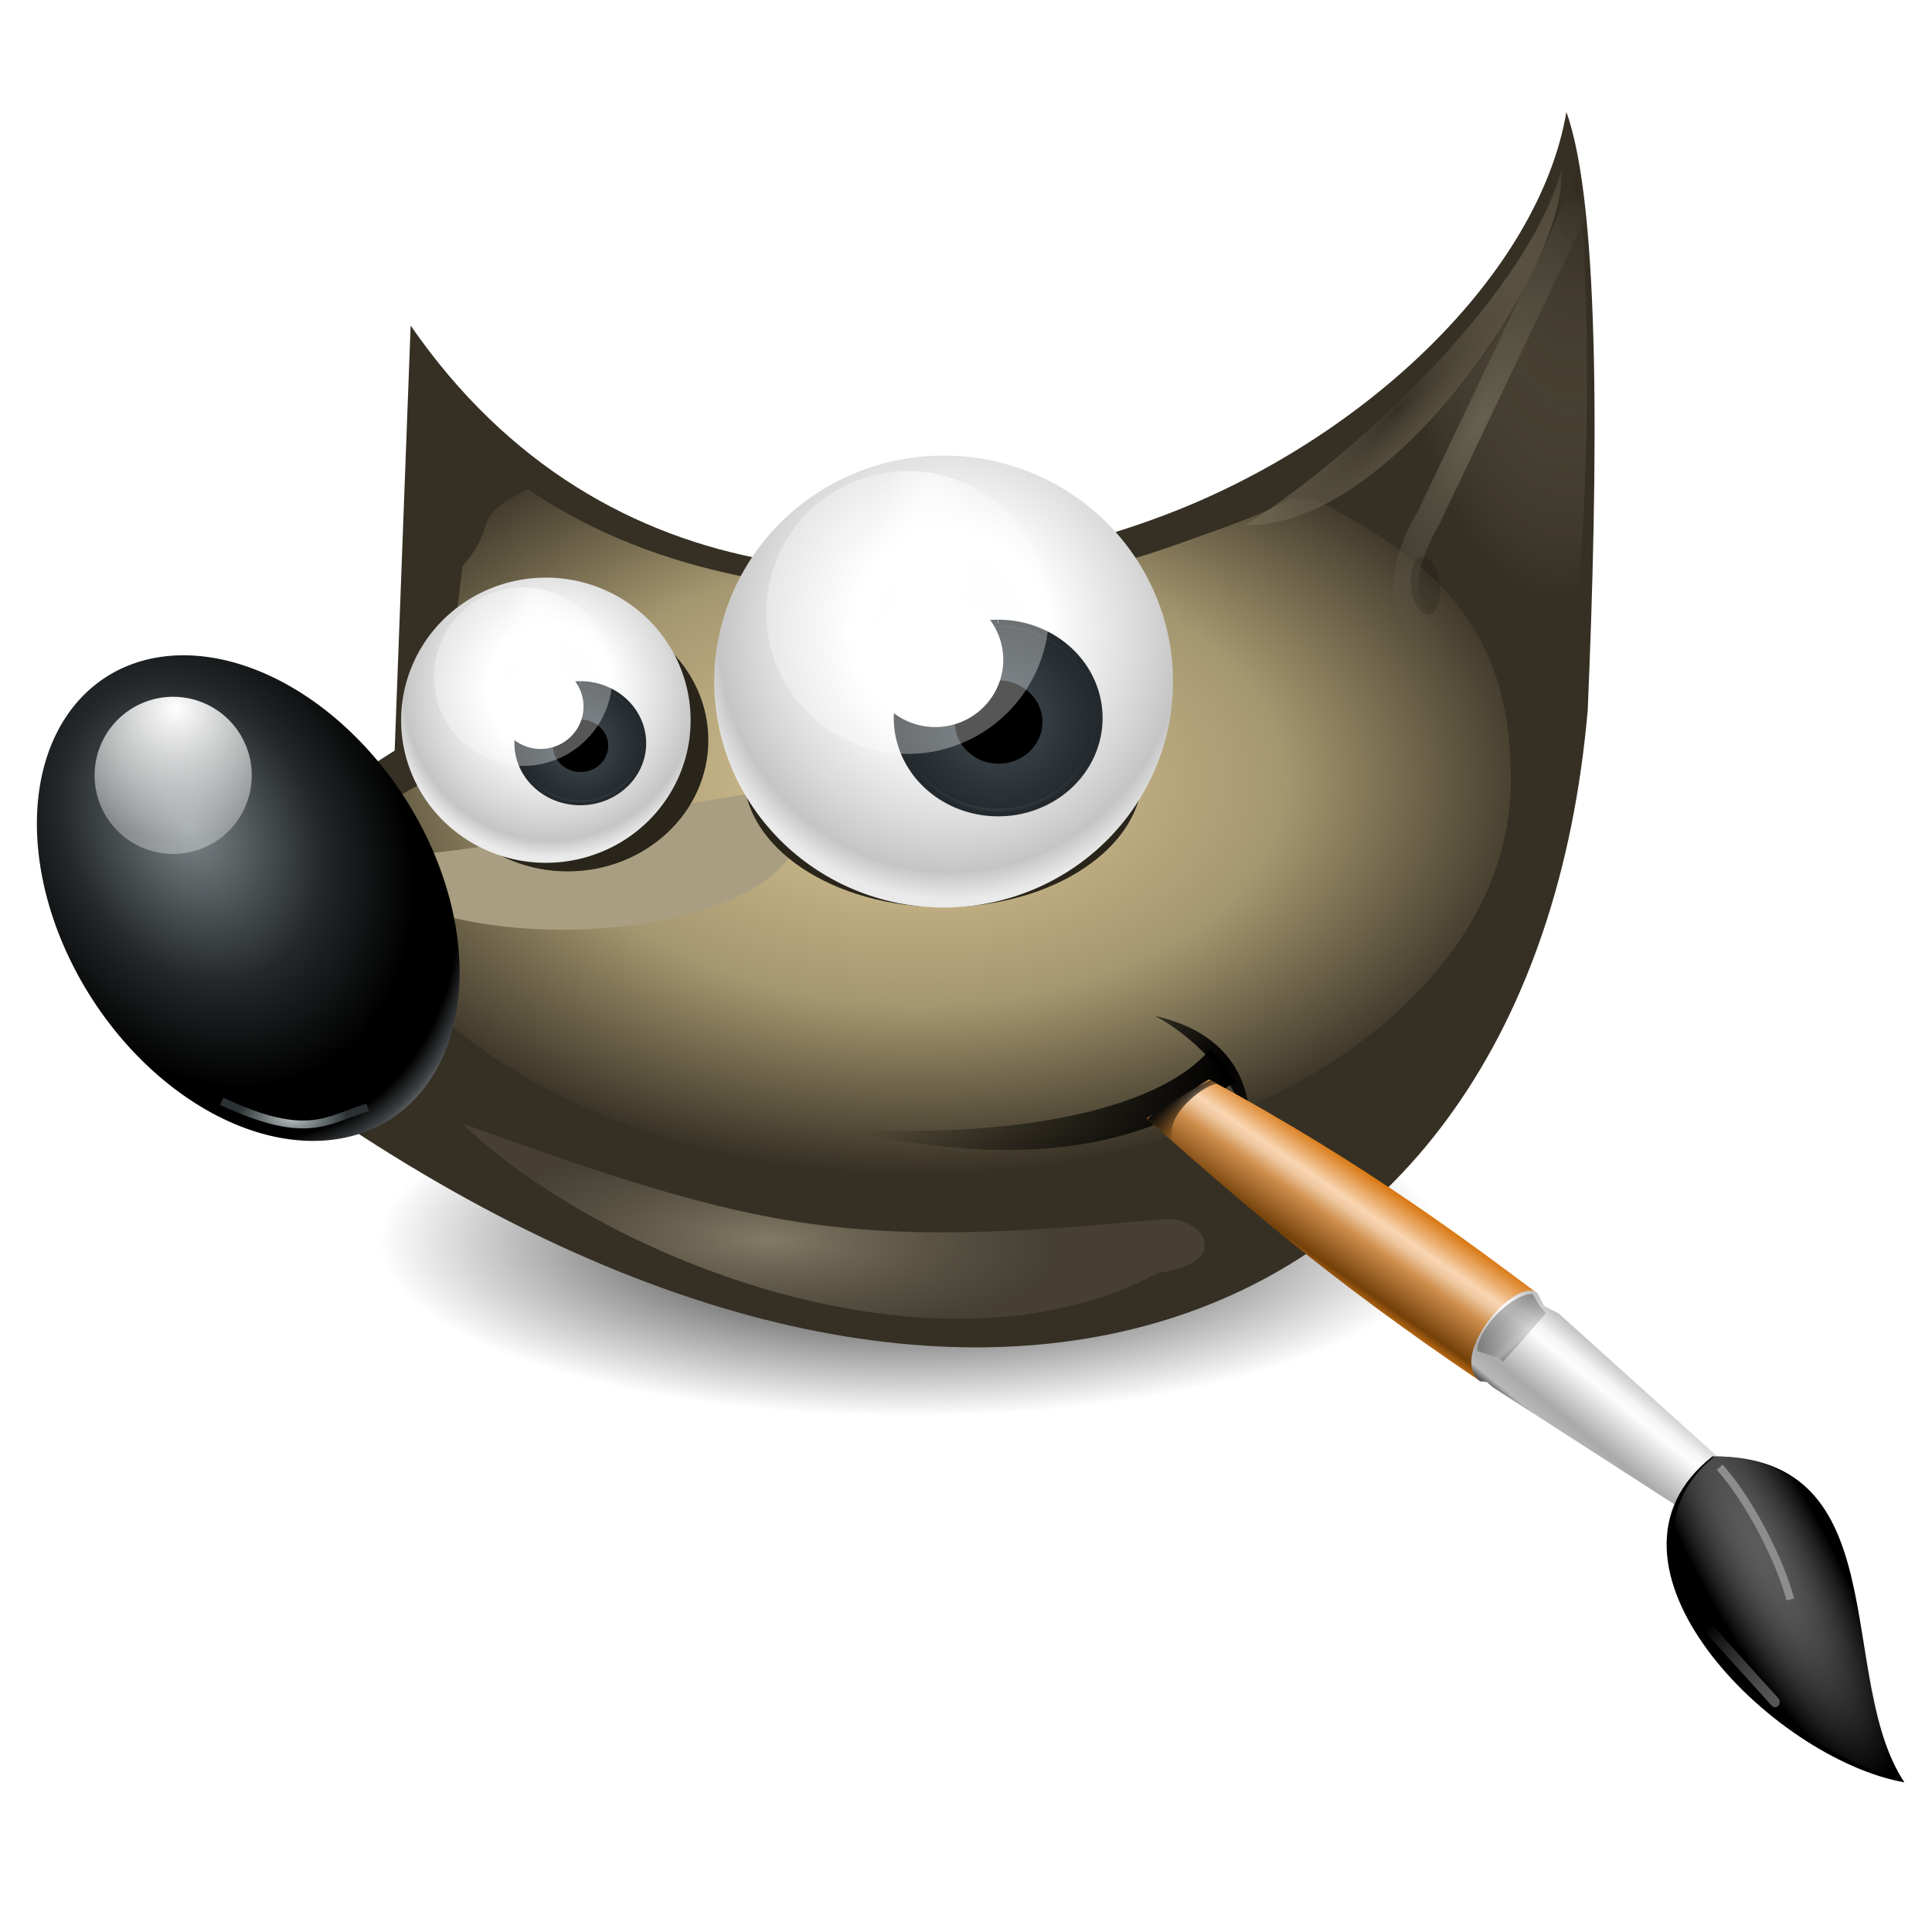 <?xml version="1.0" encoding="UTF-8" standalone="no"?>
<!-- Created with Inkscape (http://www.inkscape.org/) -->

<svg
   xmlns:dc="http://purl.org/dc/elements/1.1/"
   xmlns:cc="http://creativecommons.org/ns#"
   xmlns:rdf="http://www.w3.org/1999/02/22-rdf-syntax-ns#"
   xmlns:svg="http://www.w3.org/2000/svg"
   xmlns="http://www.w3.org/2000/svg"
   xmlns:xlink="http://www.w3.org/1999/xlink"
   xmlns:sodipodi="http://sodipodi.sourceforge.net/DTD/sodipodi-0.dtd"
   xmlns:inkscape="http://www.inkscape.org/namespaces/inkscape"
   width="256"
   height="256"
   id="svg7297"
   version="1.1"
   inkscape:version="0.92.4 (unknown)"
   sodipodi:docname="gimp.svg">
  <defs
     id="defs7299">
    <radialGradient
       inkscape:collect="always"
       xlink:href="#linearGradient7019"
       id="radialGradient7025"
       cx="527.521"
       cy="746.576"
       fx="527.521"
       fy="746.576"
       r="52.832"
       gradientTransform="matrix(1.331,0,0,0.441,-334.304,206.423)"
       gradientUnits="userSpaceOnUse" />
    <linearGradient
       inkscape:collect="always"
       id="linearGradient7019">
      <stop
         style="stop-color:#000000;stop-opacity:1;"
         offset="0"
         id="stop7021" />
      <stop
         style="stop-color:#000000;stop-opacity:0;"
         offset="1"
         id="stop7023" />
    </linearGradient>
    <radialGradient
       inkscape:collect="always"
       xlink:href="#linearGradient3790"
       id="radialGradient6967"
       gradientUnits="userSpaceOnUse"
       gradientTransform="matrix(1.156,0.008,-0.005,0.731,-39.34,134.593)"
       cx="223.006"
       cy="524.729"
       fx="223.006"
       fy="524.729"
       r="31.76" />
    <linearGradient
       id="linearGradient3790">
      <stop
         id="stop3802"
         offset="0"
         style="stop-color:#ddca97;stop-opacity:1;" />
      <stop
         style="stop-color:#a4966f;stop-opacity:1;"
         offset="0.573"
         id="stop3808" />
      <stop
         style="stop-color:#363024;stop-opacity:1;"
         offset="1"
         id="stop3794" />
    </linearGradient>
    <filter
       inkscape:collect="always"
       id="filter4534"
       x="-0.072"
       width="1.144"
       y="-0.101"
       height="1.203"
       style="color-interpolation-filters:sRGB">
      <feGaussianBlur
         inkscape:collect="always"
         stdDeviation="1.903"
         id="feGaussianBlur4536" />
    </filter>
    <radialGradient
       inkscape:collect="always"
       xlink:href="#linearGradient6064"
       id="radialGradient6969"
       gradientUnits="userSpaceOnUse"
       gradientTransform="matrix(0.817,0.028,-0.01,0.254,41.366,398.453)"
       cx="209.889"
       cy="553.042"
       fx="209.889"
       fy="553.042"
       r="18.019" />
    <linearGradient
       id="linearGradient6064">
      <stop
         id="stop6066"
         offset="0"
         style="stop-color:#837a66;stop-opacity:1" />
      <stop
         id="stop6068"
         offset="1"
         style="stop-color:#5a5446;stop-opacity:0.431;" />
    </linearGradient>
    <filter
       inkscape:collect="always"
       id="filter6060"
       x="-0.06"
       width="1.12"
       y="-0.237"
       height="1.473"
       style="color-interpolation-filters:sRGB">
      <feGaussianBlur
         inkscape:collect="always"
         stdDeviation="0.925"
         id="feGaussianBlur6062" />
    </filter>
    <filter
       inkscape:collect="always"
       id="filter4225-0"
       x="-0.06"
       width="1.12"
       y="-0.236"
       height="1.473"
       style="color-interpolation-filters:sRGB">
      <feGaussianBlur
         inkscape:collect="always"
         stdDeviation="0.924"
         id="feGaussianBlur4227-8" />
    </filter>
    <filter
       inkscape:collect="always"
       id="filter5536"
       x="-0.119"
       width="1.237"
       y="-0.121"
       height="1.243"
       style="color-interpolation-filters:sRGB">
      <feGaussianBlur
         inkscape:collect="always"
         stdDeviation="0.909"
         id="feGaussianBlur5538" />
    </filter>
    <filter
       inkscape:collect="always"
       id="filter4351-1"
       x="-0.19"
       width="1.38"
       y="-0.21"
       height="1.419"
       style="color-interpolation-filters:sRGB">
      <feGaussianBlur
         inkscape:collect="always"
         stdDeviation="2.024"
         id="feGaussianBlur4353-6" />
    </filter>
    <radialGradient
       inkscape:collect="always"
       xlink:href="#linearGradient4231-4"
       id="radialGradient6971"
       gradientUnits="userSpaceOnUse"
       gradientTransform="matrix(2.544,-2.761,0.654,0.602,-425.212,582.68)"
       cx="243.023"
       cy="497.582"
       fx="243.023"
       fy="497.582"
       r="5.814" />
    <linearGradient
       id="linearGradient4231-4">
      <stop
         style="stop-color:#363024;stop-opacity:1;"
         offset="0"
         id="stop4233-2" />
      <stop
         style="stop-color:#bdb294;stop-opacity:0;"
         offset="1"
         id="stop4235-7" />
    </linearGradient>
    <filter
       inkscape:collect="always"
       id="filter6218"
       style="color-interpolation-filters:sRGB">
      <feGaussianBlur
         inkscape:collect="always"
         stdDeviation="0.372"
         id="feGaussianBlur6220" />
    </filter>
    <radialGradient
       inkscape:collect="always"
       xlink:href="#linearGradient4231"
       id="radialGradient6973"
       gradientUnits="userSpaceOnUse"
       gradientTransform="matrix(-1.779,-0.336,0.459,-2.798,461.823,1951.763)"
       cx="245.201"
       cy="493.072"
       fx="245.201"
       fy="493.072"
       r="7.103" />
    <linearGradient
       id="linearGradient4231">
      <stop
         id="stop4355"
         offset="0"
         style="stop-color:#2a251b;stop-opacity:1;" />
      <stop
         style="stop-color:#bdb294;stop-opacity:0;"
         offset="1"
         id="stop4235" />
    </linearGradient>
    <filter
       inkscape:collect="always"
       id="filter4824"
       style="color-interpolation-filters:sRGB">
      <feGaussianBlur
         inkscape:collect="always"
         stdDeviation="0.555"
         id="feGaussianBlur4826" />
    </filter>
    <radialGradient
       inkscape:collect="always"
       xlink:href="#linearGradient3937"
       id="radialGradient6975"
       gradientUnits="userSpaceOnUse"
       gradientTransform="matrix(0.832,0.377,-1.247,2.754,659.86,-963.946)"
       cx="249.622"
       cy="496.974"
       fx="249.622"
       fy="496.974"
       r="4.535" />
    <linearGradient
       id="linearGradient3937">
      <stop
         style="stop-color:#676150;stop-opacity:1;"
         offset="0"
         id="stop3939" />
      <stop
         style="stop-color:#5a5446;stop-opacity:0.087;"
         offset="1"
         id="stop3941" />
    </linearGradient>
    <filter
       inkscape:collect="always"
       id="filter4602"
       x="-0.106"
       width="1.212"
       y="-0.05"
       height="1.1"
       style="color-interpolation-filters:sRGB">
      <feGaussianBlur
         inkscape:collect="always"
         stdDeviation="0.394"
         id="feGaussianBlur4604" />
    </filter>
    <radialGradient
       inkscape:collect="always"
       xlink:href="#linearGradient4814"
       id="radialGradient6977"
       gradientUnits="userSpaceOnUse"
       gradientTransform="matrix(0.41,0.064,-0.116,0.457,205.962,260.267)"
       cx="248.906"
       cy="508.896"
       fx="248.906"
       fy="508.896"
       r="3.005" />
    <linearGradient
       id="linearGradient4814">
      <stop
         style="stop-color:#000000;stop-opacity:1;"
         offset="0"
         id="stop4816" />
      <stop
         style="stop-color:#000000;stop-opacity:0;"
         offset="1"
         id="stop4818" />
    </linearGradient>
    <filter
       inkscape:collect="always"
       id="filter6186"
       x="-0.5"
       width="2"
       y="-0.328"
       height="1.655"
       style="color-interpolation-filters:sRGB">
      <feGaussianBlur
         inkscape:collect="always"
         stdDeviation="1.091"
         id="feGaussianBlur6188" />
    </filter>
    <radialGradient
       inkscape:collect="always"
       xlink:href="#linearGradient5140-7"
       id="radialGradient6979"
       gradientUnits="userSpaceOnUse"
       gradientTransform="matrix(1.127,-6.7888383e-7,0.002,1.14,-43.337,-71.196)"
       cx="338.595"
       cy="508.253"
       fx="338.595"
       fy="508.253"
       r="12.882" />
    <linearGradient
       id="linearGradient5140-7">
      <stop
         id="stop5142-8"
         offset="0"
         style="stop-color:#fdfdfd;stop-opacity:1;" />
      <stop
         style="stop-color:#ffffff;stop-opacity:1;"
         offset="0.382"
         id="stop5144-6" />
      <stop
         style="stop-color:#d9d9d9;stop-opacity:1;"
         offset="0.739"
         id="stop5146-5" />
      <stop
         id="stop5148-6"
         offset="0.898"
         style="stop-color:#c5c5c5;stop-opacity:1;" />
      <stop
         id="stop5150-2"
         offset="1"
         style="stop-color:#eaeaea;stop-opacity:1;" />
    </linearGradient>
    <radialGradient
       inkscape:collect="always"
       xlink:href="#linearGradient5240-6-7"
       id="radialGradient6981"
       gradientUnits="userSpaceOnUse"
       gradientTransform="matrix(0.937,-0.007,0.007,0.964,17.992,20.859)"
       cx="338.837"
       cy="510.991"
       fx="338.837"
       fy="510.991"
       r="13.382" />
    <linearGradient
       id="linearGradient5240-6-7">
      <stop
         id="stop5248-9-0"
         offset="0"
         style="stop-color:#434e54;stop-opacity:1;" />
      <stop
         style="stop-color:#23292d;stop-opacity:1"
         offset="1"
         id="stop5244-3-19" />
    </linearGradient>
    <radialGradient
       inkscape:collect="always"
       xlink:href="#linearGradient5258-5-2"
       id="radialGradient6983"
       gradientUnits="userSpaceOnUse"
       gradientTransform="matrix(0.973,-0.008,0.007,0.963,5.638,21.67)"
       cx="338.879"
       cy="510.991"
       fx="338.879"
       fy="510.991"
       r="12.882" />
    <linearGradient
       id="linearGradient5258-5-2">
      <stop
         id="stop5260-8-1"
         offset="0"
         style="stop-color:#000000;stop-opacity:1;" />
      <stop
         style="stop-color:#434e54;stop-opacity:1;"
         offset="0.908"
         id="stop5262-0-6" />
      <stop
         id="stop5264-4-0"
         offset="1"
         style="stop-color:#23292d;stop-opacity:1" />
    </linearGradient>
    <radialGradient
       inkscape:collect="always"
       xlink:href="#linearGradient5049-0"
       id="radialGradient6985"
       gradientUnits="userSpaceOnUse"
       gradientTransform="matrix(0.35,0,0,0.946,219.797,28.166)"
       cx="338.165"
       cy="519.359"
       fx="338.165"
       fy="519.359"
       r="4.455" />
    <linearGradient
       id="linearGradient5049-0">
      <stop
         style="stop-color:#ffffff;stop-opacity:1;"
         offset="0"
         id="stop5051-9" />
      <stop
         style="stop-color:#ffffff;stop-opacity:0.338;"
         offset="1"
         id="stop5053-1" />
    </linearGradient>
    <filter
       inkscape:collect="always"
       id="filter5112-62"
       style="color-interpolation-filters:sRGB">
      <feGaussianBlur
         inkscape:collect="always"
         stdDeviation="0.13"
         id="feGaussianBlur5114-9" />
    </filter>
    <filter
       inkscape:collect="always"
       id="filter5448-8-50"
       x="-0.118"
       width="1.236"
       y="-0.125"
       height="1.25"
       style="color-interpolation-filters:sRGB">
      <feGaussianBlur
         inkscape:collect="always"
         stdDeviation="0.438"
         id="feGaussianBlur5450-2-2" />
    </filter>
    <radialGradient
       inkscape:collect="always"
       xlink:href="#linearGradient5140-3-0"
       id="radialGradient6987"
       gradientUnits="userSpaceOnUse"
       gradientTransform="matrix(1.127,-6.7888383e-7,0.002,1.14,-43.337,-71.196)"
       cx="338.595"
       cy="508.253"
       fx="338.595"
       fy="508.253"
       r="12.882" />
    <linearGradient
       id="linearGradient5140-3-0">
      <stop
         id="stop5142-6-5"
         offset="0"
         style="stop-color:#fdfdfd;stop-opacity:1;" />
      <stop
         style="stop-color:#ffffff;stop-opacity:1;"
         offset="0.382"
         id="stop5144-8-2" />
      <stop
         style="stop-color:#d9d9d9;stop-opacity:1;"
         offset="0.739"
         id="stop5146-7-2" />
      <stop
         id="stop5148-4-4"
         offset="0.898"
         style="stop-color:#c5c5c5;stop-opacity:1;" />
      <stop
         id="stop5150-1-1"
         offset="1"
         style="stop-color:#eaeaea;stop-opacity:1;" />
    </linearGradient>
    <radialGradient
       inkscape:collect="always"
       xlink:href="#linearGradient5240-6-8-1"
       id="radialGradient6989"
       gradientUnits="userSpaceOnUse"
       gradientTransform="matrix(0.937,-0.007,0.007,0.964,17.992,20.859)"
       cx="338.837"
       cy="510.991"
       fx="338.837"
       fy="510.991"
       r="13.382" />
    <linearGradient
       id="linearGradient5240-6-8-1">
      <stop
         id="stop5248-9-3-9"
         offset="0"
         style="stop-color:#434e54;stop-opacity:1;" />
      <stop
         style="stop-color:#23292d;stop-opacity:1"
         offset="1"
         id="stop5244-3-1-2" />
    </linearGradient>
    <radialGradient
       inkscape:collect="always"
       xlink:href="#linearGradient5258-5-9-6"
       id="radialGradient6991"
       gradientUnits="userSpaceOnUse"
       gradientTransform="matrix(0.973,-0.008,0.007,0.963,5.638,21.67)"
       cx="338.879"
       cy="510.991"
       fx="338.879"
       fy="510.991"
       r="12.882" />
    <linearGradient
       id="linearGradient5258-5-9-6">
      <stop
         id="stop5260-8-0-5"
         offset="0"
         style="stop-color:#000000;stop-opacity:1;" />
      <stop
         style="stop-color:#434e54;stop-opacity:1;"
         offset="0.908"
         id="stop5262-0-2-3" />
      <stop
         id="stop5264-4-8-7"
         offset="1"
         style="stop-color:#23292d;stop-opacity:1" />
    </linearGradient>
    <radialGradient
       inkscape:collect="always"
       xlink:href="#linearGradient5049-2-5"
       id="radialGradient6993"
       gradientUnits="userSpaceOnUse"
       gradientTransform="matrix(0.35,0,0,0.946,219.797,28.166)"
       cx="338.165"
       cy="519.359"
       fx="338.165"
       fy="519.359"
       r="4.455" />
    <linearGradient
       id="linearGradient5049-2-5">
      <stop
         style="stop-color:#ffffff;stop-opacity:1;"
         offset="0"
         id="stop5051-7-1" />
      <stop
         style="stop-color:#ffffff;stop-opacity:0.338;"
         offset="1"
         id="stop5053-6-5" />
    </linearGradient>
    <filter
       inkscape:collect="always"
       id="filter5112-6-8"
       style="color-interpolation-filters:sRGB">
      <feGaussianBlur
         inkscape:collect="always"
         stdDeviation="0.13"
         id="feGaussianBlur5114-2-6" />
    </filter>
    <filter
       inkscape:collect="always"
       id="filter5448-8-5-7"
       x="-0.118"
       width="1.236"
       y="-0.125"
       height="1.25"
       style="color-interpolation-filters:sRGB">
      <feGaussianBlur
         inkscape:collect="always"
         stdDeviation="0.438"
         id="feGaussianBlur5450-2-7-9" />
    </filter>
    <radialGradient
       inkscape:collect="always"
       xlink:href="#linearGradient5757"
       id="radialGradient6995"
       gradientUnits="userSpaceOnUse"
       gradientTransform="matrix(1.373,0.119,-0.102,1.046,-67.876,-60.346)"
       cx="312.979"
       cy="484.033"
       fx="312.979"
       fy="484.033"
       r="33.578" />
    <linearGradient
       id="linearGradient5757">
      <stop
         style="stop-color:#7b8386;stop-opacity:1;"
         offset="0"
         id="stop5759" />
      <stop
         id="stop5767"
         offset="0.435"
         style="stop-color:#24282a;stop-opacity:1" />
      <stop
         id="stop5765"
         offset="0.747"
         style="stop-color:#000000;stop-opacity:1;" />
      <stop
         style="stop-color:#000000;stop-opacity:1;"
         offset="0.898"
         id="stop5769" />
      <stop
         id="stop5771"
         offset="0.96"
         style="stop-color:#3d4143;stop-opacity:1;" />
      <stop
         style="stop-color:#7b8386;stop-opacity:1;"
         offset="1"
         id="stop5761" />
    </linearGradient>
    <radialGradient
       inkscape:collect="always"
       xlink:href="#linearGradient5049-3"
       id="radialGradient6997"
       gradientUnits="userSpaceOnUse"
       gradientTransform="matrix(1.775,0.012,-0.012,1.563,-255.777,-295.495)"
       cx="337.8"
       cy="517.559"
       fx="337.8"
       fy="517.559"
       r="4.455" />
    <linearGradient
       id="linearGradient5049-3">
      <stop
         style="stop-color:#ffffff;stop-opacity:1;"
         offset="0"
         id="stop5051-2" />
      <stop
         style="stop-color:#ffffff;stop-opacity:0.338;"
         offset="1"
         id="stop5053-2" />
    </linearGradient>
    <filter
       inkscape:collect="always"
       id="filter5112-0"
       style="color-interpolation-filters:sRGB">
      <feGaussianBlur
         inkscape:collect="always"
         stdDeviation="0.13"
         id="feGaussianBlur5114-3" />
    </filter>
    <radialGradient
       inkscape:collect="always"
       xlink:href="#linearGradient5942"
       id="radialGradient6999"
       gradientUnits="userSpaceOnUse"
       gradientTransform="matrix(0.659,0,0,0.351,104.342,327.282)"
       cx="302.548"
       cy="503.786"
       fx="302.548"
       fy="503.786"
       r="10.768" />
    <linearGradient
       id="linearGradient5942">
      <stop
         style="stop-color:#b9c1c3;stop-opacity:1;"
         offset="0"
         id="stop5944" />
      <stop
         style="stop-color:#2b3132;stop-opacity:1;"
         offset="1"
         id="stop5946" />
    </linearGradient>
    <filter
       inkscape:collect="always"
       id="filter5938"
       x="-0.071"
       width="1.143"
       y="-0.376"
       height="1.752"
       style="color-interpolation-filters:sRGB">
      <feGaussianBlur
         inkscape:collect="always"
         stdDeviation="0.526"
         id="feGaussianBlur5940" />
    </filter>
    <linearGradient
       inkscape:collect="always"
       xlink:href="#linearGradient6280"
       id="linearGradient7001"
       gradientUnits="userSpaceOnUse"
       x1="427.424"
       y1="327.595"
       x2="474.24"
       y2="327.595" />
    <linearGradient
       id="linearGradient6280">
      <stop
         style="stop-color:#000000;stop-opacity:0;"
         offset="0"
         id="stop6282" />
      <stop
         style="stop-color:#000000;stop-opacity:1;"
         offset="1"
         id="stop6284" />
    </linearGradient>
    <radialGradient
       inkscape:collect="always"
       xlink:href="#linearGradient6356"
       id="radialGradient7003"
       gradientUnits="userSpaceOnUse"
       gradientTransform="matrix(3.536,-3.243,2.958,3.225,-2156.913,815.393)"
       cx="473.406"
       cy="323.336"
       fx="473.406"
       fy="323.336"
       r="6.08" />
    <linearGradient
       inkscape:collect="always"
       id="linearGradient6356">
      <stop
         style="stop-color:#000000;stop-opacity:1;"
         offset="0"
         id="stop6358" />
      <stop
         style="stop-color:#000000;stop-opacity:0;"
         offset="1"
         id="stop6360" />
    </linearGradient>
    <linearGradient
       inkscape:collect="always"
       xlink:href="#linearGradient6392"
       id="linearGradient7005"
       gradientUnits="userSpaceOnUse"
       gradientTransform="translate(-22.911,41.945)"
       x1="654.31"
       y1="511.522"
       x2="662.451"
       y2="499.723" />
    <linearGradient
       id="linearGradient6392">
      <stop
         id="stop6394"
         offset="0"
         style="stop-color:#d97914;stop-opacity:0.988" />
      <stop
         style="stop-color:#734009;stop-opacity:1"
         offset="0.133"
         id="stop6396" />
      <stop
         id="stop6404"
         offset="0.49"
         style="stop-color:#ce8e4c;stop-opacity:1" />
      <stop
         style="stop-color:#eec69d;stop-opacity:1"
         offset="0.631"
         id="stop6398" />
      <stop
         style="stop-color:#f9d6b3;stop-opacity:1"
         offset="0.713"
         id="stop6400" />
      <stop
         id="stop6402"
         offset="1"
         style="stop-color:#d97914;stop-opacity:0.996" />
    </linearGradient>
    <linearGradient
       inkscape:collect="always"
       xlink:href="#linearGradient6412"
       id="linearGradient7007"
       gradientUnits="userSpaceOnUse"
       gradientTransform="translate(-16.562,11.973)"
       x1="686.033"
       y1="533.942"
       x2="694.082"
       y2="524.08" />
    <linearGradient
       id="linearGradient6412">
      <stop
         style="stop-color:#575757;stop-opacity:1"
         offset="0"
         id="stop6414" />
      <stop
         id="stop6424"
         offset="0.076"
         style="stop-color:#b8b8b8;stop-opacity:1" />
      <stop
         id="stop6422"
         offset="0.242"
         style="stop-color:#a9a9a9;stop-opacity:1" />
      <stop
         id="stop6420"
         offset="0.694"
         style="stop-color:#fdfdfd;stop-opacity:1" />
      <stop
         style="stop-color:#f4f4f4;stop-opacity:0.992;"
         offset="0.797"
         id="stop6426" />
      <stop
         style="stop-color:#c1c1c1;stop-opacity:0.988"
         offset="1"
         id="stop6416" />
    </linearGradient>
    <linearGradient
       inkscape:collect="always"
       xlink:href="#linearGradient6492"
       id="linearGradient7009"
       gradientUnits="userSpaceOnUse"
       gradientTransform="matrix(0.608,0,0,0.608,261.032,207.132)"
       x1="657.153"
       y1="532.324"
       x2="661.475"
       y2="537.337" />
    <linearGradient
       id="linearGradient6492">
      <stop
         style="stop-color:#050505;stop-opacity:1"
         offset="0"
         id="stop6494" />
      <stop
         id="stop6500"
         offset="0.467"
         style="stop-color:#3f3f3f;stop-opacity:1;" />
      <stop
         style="stop-color:#7b7b7b;stop-opacity:1;"
         offset="0.734"
         id="stop6502" />
      <stop
         id="stop6618"
         offset="0.867"
         style="stop-color:#3d3d3d;stop-opacity:1;" />
      <stop
         style="stop-color:#000000;stop-opacity:1;"
         offset="1"
         id="stop6496" />
    </linearGradient>
    <filter
       inkscape:collect="always"
       id="filter6590"
       x="-0.113"
       width="1.226"
       y="-0.103"
       height="1.207"
       style="color-interpolation-filters:sRGB">
      <feGaussianBlur
         inkscape:collect="always"
         stdDeviation="0.322"
         id="feGaussianBlur6592" />
    </filter>
    <radialGradient
       inkscape:collect="always"
       xlink:href="#linearGradient6650"
       id="radialGradient7011"
       gradientUnits="userSpaceOnUse"
       gradientTransform="matrix(1.099,2.153,-0.542,0.274,231.442,-1060.109)"
       cx="677.136"
       cy="550.959"
       fx="677.136"
       fy="550.959"
       r="12.853" />
    <linearGradient
       inkscape:collect="always"
       id="linearGradient6650">
      <stop
         style="stop-color:#5c5c5c;stop-opacity:1"
         offset="0"
         id="stop6652" />
      <stop
         style="stop-color:#aaaaaa;stop-opacity:0;"
         offset="1"
         id="stop6654" />
    </linearGradient>
    <filter
       inkscape:collect="always"
       id="filter6660"
       style="color-interpolation-filters:sRGB">
      <feGaussianBlur
         inkscape:collect="always"
         stdDeviation="0.16"
         id="feGaussianBlur6662" />
    </filter>
    <filter
       inkscape:collect="always"
       id="filter6762"
       x="-0.273"
       width="1.546"
       y="-0.146"
       height="1.292"
       style="color-interpolation-filters:sRGB">
      <feGaussianBlur
         inkscape:collect="always"
         stdDeviation="1.024"
         id="feGaussianBlur6764" />
    </filter>
    <linearGradient
       inkscape:collect="always"
       xlink:href="#linearGradient6650"
       id="linearGradient7013"
       gradientUnits="userSpaceOnUse"
       x1="680.793"
       y1="569.568"
       x2="672.324"
       y2="560.33" />
    <filter
       inkscape:collect="always"
       id="filter6828"
       x="-0.168"
       width="1.336"
       y="-0.168"
       height="1.336"
       style="color-interpolation-filters:sRGB">
      <feGaussianBlur
         inkscape:collect="always"
         stdDeviation="0.469"
         id="feGaussianBlur6830" />
    </filter>
    <linearGradient
       inkscape:collect="always"
       xlink:href="#linearGradient6911"
       id="linearGradient7015"
       gradientUnits="userSpaceOnUse"
       x1="617.901"
       y1="516.139"
       x2="622.825"
       y2="520.606" />
    <linearGradient
       id="linearGradient6911">
      <stop
         style="stop-color:#100e0b;stop-opacity:1"
         offset="0"
         id="stop6913" />
      <stop
         style="stop-color:#000000;stop-opacity:0;"
         offset="1"
         id="stop6915" />
    </linearGradient>
    <radialGradient
       inkscape:collect="always"
       xlink:href="#linearGradient3790"
       id="radialGradient10342"
       gradientUnits="userSpaceOnUse"
       gradientTransform="matrix(1.156,0.008,-0.005,0.731,-39.34,134.593)"
       cx="223.006"
       cy="524.729"
       fx="223.006"
       fy="524.729"
       r="31.76" />
    <radialGradient
       inkscape:collect="always"
       xlink:href="#linearGradient6064"
       id="radialGradient10344"
       gradientUnits="userSpaceOnUse"
       gradientTransform="matrix(0.817,0.028,-0.01,0.254,41.366,398.453)"
       cx="209.889"
       cy="553.042"
       fx="209.889"
       fy="553.042"
       r="18.019" />
    <radialGradient
       inkscape:collect="always"
       xlink:href="#linearGradient4231-4"
       id="radialGradient10346"
       gradientUnits="userSpaceOnUse"
       gradientTransform="matrix(2.544,-2.761,0.654,0.602,-425.212,582.68)"
       cx="243.023"
       cy="497.582"
       fx="243.023"
       fy="497.582"
       r="5.814" />
    <radialGradient
       inkscape:collect="always"
       xlink:href="#linearGradient4231"
       id="radialGradient10348"
       gradientUnits="userSpaceOnUse"
       gradientTransform="matrix(-1.779,-0.336,0.459,-2.798,461.823,1951.763)"
       cx="245.201"
       cy="493.072"
       fx="245.201"
       fy="493.072"
       r="7.103" />
    <radialGradient
       inkscape:collect="always"
       xlink:href="#linearGradient3937"
       id="radialGradient10350"
       gradientUnits="userSpaceOnUse"
       gradientTransform="matrix(0.832,0.377,-1.247,2.754,659.86,-963.946)"
       cx="249.622"
       cy="496.974"
       fx="249.622"
       fy="496.974"
       r="4.535" />
    <radialGradient
       inkscape:collect="always"
       xlink:href="#linearGradient4814"
       id="radialGradient10352"
       gradientUnits="userSpaceOnUse"
       gradientTransform="matrix(0.41,0.064,-0.116,0.457,205.962,260.267)"
       cx="248.906"
       cy="508.896"
       fx="248.906"
       fy="508.896"
       r="3.005" />
    <radialGradient
       inkscape:collect="always"
       xlink:href="#linearGradient5140-7"
       id="radialGradient10354"
       gradientUnits="userSpaceOnUse"
       gradientTransform="matrix(1.127,-6.7888383e-7,0.002,1.14,-43.337,-71.196)"
       cx="338.595"
       cy="508.253"
       fx="338.595"
       fy="508.253"
       r="12.882" />
    <radialGradient
       inkscape:collect="always"
       xlink:href="#linearGradient5240-6-7"
       id="radialGradient10356"
       gradientUnits="userSpaceOnUse"
       gradientTransform="matrix(0.937,-0.007,0.007,0.964,17.992,20.859)"
       cx="338.837"
       cy="510.991"
       fx="338.837"
       fy="510.991"
       r="13.382" />
    <radialGradient
       inkscape:collect="always"
       xlink:href="#linearGradient5258-5-2"
       id="radialGradient10358"
       gradientUnits="userSpaceOnUse"
       gradientTransform="matrix(0.973,-0.008,0.007,0.963,5.638,21.67)"
       cx="338.879"
       cy="510.991"
       fx="338.879"
       fy="510.991"
       r="12.882" />
    <radialGradient
       inkscape:collect="always"
       xlink:href="#linearGradient5049-0"
       id="radialGradient10360"
       gradientUnits="userSpaceOnUse"
       gradientTransform="matrix(0.35,0,0,0.946,219.797,28.166)"
       cx="338.165"
       cy="519.359"
       fx="338.165"
       fy="519.359"
       r="4.455" />
    <radialGradient
       inkscape:collect="always"
       xlink:href="#linearGradient5140-3-0"
       id="radialGradient10362"
       gradientUnits="userSpaceOnUse"
       gradientTransform="matrix(1.127,-6.7888383e-7,0.002,1.14,-43.337,-71.196)"
       cx="338.595"
       cy="508.253"
       fx="338.595"
       fy="508.253"
       r="12.882" />
    <radialGradient
       inkscape:collect="always"
       xlink:href="#linearGradient5240-6-8-1"
       id="radialGradient10364"
       gradientUnits="userSpaceOnUse"
       gradientTransform="matrix(0.937,-0.007,0.007,0.964,17.992,20.859)"
       cx="338.837"
       cy="510.991"
       fx="338.837"
       fy="510.991"
       r="13.382" />
    <radialGradient
       inkscape:collect="always"
       xlink:href="#linearGradient5258-5-9-6"
       id="radialGradient10366"
       gradientUnits="userSpaceOnUse"
       gradientTransform="matrix(0.973,-0.008,0.007,0.963,5.638,21.67)"
       cx="338.879"
       cy="510.991"
       fx="338.879"
       fy="510.991"
       r="12.882" />
    <radialGradient
       inkscape:collect="always"
       xlink:href="#linearGradient5049-2-5"
       id="radialGradient10368"
       gradientUnits="userSpaceOnUse"
       gradientTransform="matrix(0.35,0,0,0.946,219.797,28.166)"
       cx="338.165"
       cy="519.359"
       fx="338.165"
       fy="519.359"
       r="4.455" />
    <radialGradient
       inkscape:collect="always"
       xlink:href="#linearGradient5757"
       id="radialGradient10370"
       gradientUnits="userSpaceOnUse"
       gradientTransform="matrix(1.373,0.119,-0.102,1.046,-67.876,-60.346)"
       cx="312.979"
       cy="484.033"
       fx="312.979"
       fy="484.033"
       r="33.578" />
    <radialGradient
       inkscape:collect="always"
       xlink:href="#linearGradient5049-3"
       id="radialGradient10372"
       gradientUnits="userSpaceOnUse"
       gradientTransform="matrix(1.775,0.012,-0.012,1.563,-255.777,-295.495)"
       cx="337.8"
       cy="517.559"
       fx="337.8"
       fy="517.559"
       r="4.455" />
    <radialGradient
       inkscape:collect="always"
       xlink:href="#linearGradient5942"
       id="radialGradient10374"
       gradientUnits="userSpaceOnUse"
       gradientTransform="matrix(0.659,0,0,0.351,104.342,327.282)"
       cx="302.548"
       cy="503.786"
       fx="302.548"
       fy="503.786"
       r="10.768" />
    <linearGradient
       inkscape:collect="always"
       xlink:href="#linearGradient6280"
       id="linearGradient10376"
       gradientUnits="userSpaceOnUse"
       x1="427.424"
       y1="327.595"
       x2="474.24"
       y2="327.595" />
    <radialGradient
       inkscape:collect="always"
       xlink:href="#linearGradient6356"
       id="radialGradient10378"
       gradientUnits="userSpaceOnUse"
       gradientTransform="matrix(3.536,-3.243,2.958,3.225,-2156.913,815.393)"
       cx="473.406"
       cy="323.336"
       fx="473.406"
       fy="323.336"
       r="6.08" />
    <linearGradient
       inkscape:collect="always"
       xlink:href="#linearGradient6392"
       id="linearGradient10380"
       gradientUnits="userSpaceOnUse"
       gradientTransform="translate(-22.911,41.945)"
       x1="654.31"
       y1="511.522"
       x2="662.451"
       y2="499.723" />
    <linearGradient
       inkscape:collect="always"
       xlink:href="#linearGradient6412"
       id="linearGradient10382"
       gradientUnits="userSpaceOnUse"
       gradientTransform="translate(-16.562,11.973)"
       x1="686.033"
       y1="533.942"
       x2="694.082"
       y2="524.08" />
    <linearGradient
       inkscape:collect="always"
       xlink:href="#linearGradient6492"
       id="linearGradient10384"
       gradientUnits="userSpaceOnUse"
       gradientTransform="matrix(0.608,0,0,0.608,261.032,207.132)"
       x1="657.153"
       y1="532.324"
       x2="661.475"
       y2="537.337" />
    <radialGradient
       inkscape:collect="always"
       xlink:href="#linearGradient6650"
       id="radialGradient10386"
       gradientUnits="userSpaceOnUse"
       gradientTransform="matrix(1.099,2.153,-0.542,0.274,231.442,-1060.109)"
       cx="677.136"
       cy="550.959"
       fx="677.136"
       fy="550.959"
       r="12.853" />
    <linearGradient
       inkscape:collect="always"
       xlink:href="#linearGradient6650"
       id="linearGradient10388"
       gradientUnits="userSpaceOnUse"
       x1="680.793"
       y1="569.568"
       x2="672.324"
       y2="560.33" />
    <linearGradient
       inkscape:collect="always"
       xlink:href="#linearGradient6911"
       id="linearGradient10390"
       gradientUnits="userSpaceOnUse"
       x1="617.901"
       y1="516.139"
       x2="622.825"
       y2="520.606" />
    <linearGradient
       inkscape:collect="always"
       xlink:href="#linearGradient6911"
       id="linearGradient10393"
       gradientUnits="userSpaceOnUse"
       x1="619.436"
       y1="515.152"
       x2="621.987"
       y2="518.003"
       gradientTransform="matrix(1.039,0,0,1.039,-240.118,-19.004)" />
  </defs>
  <sodipodi:namedview
     id="base"
     pagecolor="#ffffff"
     bordercolor="#666666"
     borderopacity="1.0"
     inkscape:pageopacity="0.0"
     inkscape:pageshadow="2"
     inkscape:zoom="2.8103933"
     inkscape:cx="106.41016"
     inkscape:cy="121.67481"
     inkscape:document-units="px"
     inkscape:current-layer="layer1"
     showgrid="false"
     inkscape:window-width="1680"
     inkscape:window-height="1013"
     inkscape:window-x="1366"
     inkscape:window-y="0"
     inkscape:window-maximized="1"
     fit-margin-top="0"
     fit-margin-left="0"
     fit-margin-right="0"
     fit-margin-bottom="0">
    <inkscape:grid
       type="xygrid"
       id="grid239" />
  </sodipodi:namedview>
  <g
     inkscape:label="Ebene 1"
     inkscape:groupmode="layer"
     id="layer1"
     transform="translate(-247.246,-371.283)">
    <path
       sodipodi:type="arc"
       style="fill:url(#radialGradient7025);fill-opacity:1;fill-rule:evenodd;stroke:none;stroke-width:1.509"
       id="path7017"
       sodipodi:cx="367.57462"
       sodipodi:cy="535.57568"
       sodipodi:rx="70.294357"
       sodipodi:ry="23.292805"
       d="m 367.49,512.283 a 70.294,23.293 0 0 1 70.379,23.244 70.294,23.293 0 0 1 -70.087,23.341 70.294,23.293 0 0 1 -70.501,-23.204 70.294,23.293 0 0 1 69.965,-23.381"
       sodipodi:start="4.7111835"
       sodipodi:end="4.7077097"
       sodipodi:open="true" />
    <g
       id="g6878"
       transform="matrix(1.039,0,0,1.039,-82.462,176.992)">
      <path
         sodipodi:nodetypes="ccsccccc"
         inkscape:connector-curvature="0"
         id="path3050"
         d="m 367.665,282.723 2.037,-54.207 c 24.732,35.835 64.997,35.936 96.078,24.202 25.731,-9.714 47.807,-30.869 51.316,-51.435 4.403,12.197 4.025,45.516 2.723,76.255 -7.161,82.437 -80.775,109.171 -166.415,47.435 l 3.176,-35.217 z"
         style="fill:#363024;fill-opacity:1;stroke:none" />
      <path
         sodipodi:nodetypes="csccccssscc"
         transform="matrix(2.242,0,0,2.163,-49.923,-838.129)"
         inkscape:connector-curvature="0"
         id="path4448"
         d="m 237.204,503.354 c -1.958,1.107 -4.239,1.849 -6.347,2.645 -10.86,4.1 -26.447,4.281 -37.033,-3.222 -3.481,1.863 -1.508,1.896 -3.708,4.541 l -1.454,12.286 -4.382,2.564 c -0.117,0.789 -2.188,-3.009 -2.186,-2.199 0.022,12.826 15.195,23.203 33.875,23.188 18.68,-0.015 33.804,-10.424 33.781,-23.25 -0.013,-7.627 -2.937,-12.326 -11.213,-16.553 z"
         style="fill:url(#radialGradient10342);fill-opacity:1;fill-rule:evenodd;stroke:none;filter:url(#filter4534)" />
      <path
         transform="matrix(2.495,0,0,2.695,-102.031,-1123.142)"
         sodipodi:nodetypes="cccc"
         inkscape:connector-curvature="0"
         id="path3935"
         d="m 227.279,546.375 c -11.298,5.58 -28.373,-0.654 -35.578,-7.076 15.481,5.18 19.809,5.954 35.944,4.516 1.927,-0.07 3.52,2.047 -0.366,2.56 z"
         style="fill:url(#radialGradient10344);fill-opacity:1;stroke:none;filter:url(#filter6060)" />
      <path
         transform="matrix(1.529,-0.445,0.889,2.565,-414.241,-1005.895)"
         sodipodi:nodetypes="cccc"
         inkscape:connector-curvature="0"
         id="path3935-9"
         d="m 227.279,546.375 c -5.137,3.933 -29.848,1.167 -35.371,-5.267 16.365,2.415 21.309,1.259 35.736,2.706 1.927,-0.07 3.52,2.047 -0.366,2.56 z"
         style="fill:#a99e81;fill-opacity:1;stroke:none;filter:url(#filter4225-0)" />
      <path
         transform="matrix(1.951,0,0,1.864,-527.669,-143.422)"
         inkscape:connector-curvature="0"
         id="path4229"
         d="m 470.157,218.915 c -5.069,0.023 -9.15,4.036 -9.143,8.984 0.007,4.961 4.129,8.99 9.211,8.984 5.081,-0.007 9.194,-4.023 9.188,-8.984 -0.007,-4.961 -4.129,-8.99 -9.211,-8.984 h -0.045 z"
         style="fill:#2a251b;fill-opacity:1;fill-rule:nonzero;stroke:none;filter:url(#filter5536)" />
      <path
         transform="matrix(1.986,0,0,1.458,4.902,-465.078)"
         inkscape:connector-curvature="0"
         id="path4229-1"
         d="m 220.834,503.713 c -2.752,0.538 -5.584,0.827 -8.406,0.812 -4.339,1.86 -7.35,5.835 -7.344,10.469 0.009,6.402 5.744,11.601 12.812,11.594 7.069,-0.008 12.79,-5.223 12.781,-11.625 -0.007,-5.479 -4.201,-10.046 -9.844,-11.25 z"
         style="fill:#2a251b;fill-opacity:1;fill-rule:nonzero;stroke:none;filter:url(#filter4351-1)" />
      <path
         transform="matrix(2.242,0,0,2.242,-666.838,-234.359)"
         sodipodi:nodetypes="ccc"
         inkscape:connector-curvature="0"
         id="path4672"
         d="m 509.829,217.81 c 6.897,-4.424 16.194,-13.545 17.951,-20.211 0.39,5.314 -9.538,20.367 -17.951,20.211 z"
         style="fill:url(#radialGradient10346);fill-opacity:1;stroke:none;filter:url(#filter6218)" />
      <path
         sodipodi:nodetypes="cccc"
         transform="matrix(1.816,0,0,2.647,61.723,-1086.373)"
         inkscape:connector-curvature="0"
         id="path4954"
         d="m 238.301,503.161 c 6.588,-3.897 10.214,-8.336 13.225,-14.238 0.982,7.286 0.899,15.273 -0.241,22.907 z"
         style="opacity:0.733;fill:url(#radialGradient10348);fill-opacity:1;stroke:none;filter:url(#filter4824)" />
      <path
         transform="matrix(2.292,0,0,2.23,-62,-871.417)"
         sodipodi:nodetypes="ccc"
         inkscape:connector-curvature="0"
         id="path4714"
         d="m 253.026,486.905 -8.02,17.301 c -2.032,3.641 -1.283,5.187 -0.152,7.022"
         style="fill:none;stroke:url(#radialGradient10350);stroke-width:1.4;stroke-linecap:round;stroke-linejoin:miter;stroke-miterlimit:4;stroke-dasharray:none;stroke-opacity:1;filter:url(#filter4602)" />
      <path
         transform="matrix(0.715,-0.091,0.116,0.919,262.121,-183.326)"
         sodipodi:open="true"
         sodipodi:end="4.7077097"
         sodipodi:start="4.7111835"
         d="m 248.903,504.878 a 2.557,4.018 0 0 1 2.56,4.009 2.557,4.018 0 0 1 -2.549,4.026 2.557,4.018 0 0 1 -2.564,-4.002 2.557,4.018 0 0 1 2.545,-4.033"
         sodipodi:ry="4.0175619"
         sodipodi:rx="2.5566304"
         sodipodi:cy="508.89563"
         sodipodi:cx="248.90622"
         id="path4752"
         style="opacity:0.381;fill:#000000;fill-opacity:1;stroke:url(#radialGradient10352);filter:url(#filter6186)"
         sodipodi:type="arc" />
      <g
         transform="translate(-202.841,-112.147)"
         id="g5272-0">
        <g
           id="g5152-3">
          <path
             transform="matrix(2.271,0,0,2.324,-129.14,-801.393)"
             sodipodi:open="true"
             sodipodi:end="4.6934847"
             sodipodi:start="4.7111835"
             d="m 338.891,498.554 a 12.882,12.4 0 0 1 12.897,12.331 12.882,12.4 0 0 1 -12.752,12.47 12.882,12.4 0 0 1 -13.01,-12.22 12.882,12.4 0 0 1 12.637,-12.578"
             sodipodi:ry="12.400485"
             sodipodi:rx="12.882057"
             sodipodi:cy="510.95459"
             sodipodi:cx="338.90646"
             id="path5146-9-9-39"
             style="fill:url(#radialGradient10354);fill-opacity:1;fill-rule:evenodd;stroke:none"
             sodipodi:type="arc" />
          <path
             transform="matrix(0.995,0,0,0.972,310.261,-105.933)"
             sodipodi:open="true"
             sodipodi:end="4.7077097"
             sodipodi:start="4.7111835"
             d="m 338.891,498.554 a 12.882,12.4 0 0 1 12.898,12.375 12.882,12.4 0 0 1 -12.844,12.426 12.882,12.4 0 0 1 -12.92,-12.353 12.882,12.4 0 0 1 12.822,-12.448"
             sodipodi:ry="12.400485"
             sodipodi:rx="12.882057"
             sodipodi:cy="510.95459"
             sodipodi:cx="338.90646"
             id="path5146-5-2-9-8"
             style="fill:url(#radialGradient10356);fill-opacity:1;fill-rule:evenodd;stroke:url(#radialGradient10358)"
             sodipodi:type="arc" />
          <path
             transform="matrix(0.434,0,0,0.428,500.444,172.544)"
             sodipodi:open="true"
             sodipodi:end="4.7077097"
             sodipodi:start="4.7111835"
             d="m 338.891,498.554 a 12.882,12.4 0 0 1 12.898,12.375 12.882,12.4 0 0 1 -12.844,12.426 12.882,12.4 0 0 1 -12.92,-12.353 12.882,12.4 0 0 1 12.822,-12.448"
             sodipodi:ry="12.400485"
             sodipodi:rx="12.882057"
             sodipodi:cy="510.95459"
             sodipodi:cx="338.90646"
             id="path5146-5-2-0-1-1-3"
             style="fill:#000000;fill-opacity:1;fill-rule:evenodd;stroke:none"
             sodipodi:type="arc" />
          <path
             transform="matrix(4.048,0,0,4.28,-730.111,-1852.909)"
             sodipodi:open="true"
             sodipodi:end="4.7077097"
             sodipodi:start="4.7111835"
             d="m 337.456,516.854 a 4.455,4.214 0 0 1 4.46,4.205 4.455,4.214 0 0 1 -4.441,4.222 4.455,4.214 0 0 1 -4.468,-4.198 4.455,4.214 0 0 1 4.434,-4.23"
             sodipodi:ry="4.213757"
             sodipodi:rx="4.4545431"
             sodipodi:cy="521.06763"
             sodipodi:cx="337.46173"
             id="path5238-8-37"
             style="fill:url(#radialGradient10360);fill-opacity:1;fill-rule:evenodd;stroke:none;filter:url(#filter5112-62)"
             sodipodi:type="arc" />
          <path
             transform="matrix(1.947,0,0,2.036,-17.589,-677.603)"
             sodipodi:open="true"
             sodipodi:end="4.7077097"
             sodipodi:start="4.7111835"
             d="m 337.456,516.854 a 4.455,4.214 0 0 1 4.46,4.205 4.455,4.214 0 0 1 -4.441,4.222 4.455,4.214 0 0 1 -4.468,-4.198 4.455,4.214 0 0 1 4.434,-4.23"
             sodipodi:ry="4.213757"
             sodipodi:rx="4.4545431"
             sodipodi:cy="521.06763"
             sodipodi:cx="337.46173"
             id="path5238-6-0-6"
             style="fill:#ffffff;fill-opacity:1;fill-rule:evenodd;stroke:none;filter:url(#filter5448-8-50)"
             sodipodi:type="arc" />
        </g>
        <g
           transform="matrix(0.631,0,0,0.631,185.624,147.388)"
           id="g5152-6-0">
          <path
             transform="matrix(2.271,0,0,2.324,-129.14,-801.393)"
             sodipodi:open="true"
             sodipodi:end="4.6934847"
             sodipodi:start="4.7111835"
             d="m 338.891,498.554 a 12.882,12.4 0 0 1 12.897,12.331 12.882,12.4 0 0 1 -12.752,12.47 12.882,12.4 0 0 1 -13.01,-12.22 12.882,12.4 0 0 1 12.637,-12.578"
             sodipodi:ry="12.400485"
             sodipodi:rx="12.882057"
             sodipodi:cy="510.95459"
             sodipodi:cx="338.90646"
             id="path5146-9-9-3-0"
             style="fill:url(#radialGradient10362);fill-opacity:1;fill-rule:evenodd;stroke:none"
             sodipodi:type="arc" />
          <path
             transform="matrix(0.995,0,0,0.972,310.261,-105.933)"
             sodipodi:open="true"
             sodipodi:end="4.7077097"
             sodipodi:start="4.7111835"
             d="m 338.891,498.554 a 12.882,12.4 0 0 1 12.898,12.375 12.882,12.4 0 0 1 -12.844,12.426 12.882,12.4 0 0 1 -12.92,-12.353 12.882,12.4 0 0 1 12.822,-12.448"
             sodipodi:ry="12.400485"
             sodipodi:rx="12.882057"
             sodipodi:cy="510.95459"
             sodipodi:cx="338.90646"
             id="path5146-5-2-9-0-8"
             style="fill:url(#radialGradient10364);fill-opacity:1;fill-rule:evenodd;stroke:url(#radialGradient10366)"
             sodipodi:type="arc" />
          <path
             transform="matrix(0.434,0,0,0.428,500.444,172.544)"
             sodipodi:open="true"
             sodipodi:end="4.7077097"
             sodipodi:start="4.7111835"
             d="m 338.891,498.554 a 12.882,12.4 0 0 1 12.898,12.375 12.882,12.4 0 0 1 -12.844,12.426 12.882,12.4 0 0 1 -12.92,-12.353 12.882,12.4 0 0 1 12.822,-12.448"
             sodipodi:ry="12.400485"
             sodipodi:rx="12.882057"
             sodipodi:cy="510.95459"
             sodipodi:cx="338.90646"
             id="path5146-5-2-0-1-1-0-4"
             style="fill:#000000;fill-opacity:1;fill-rule:evenodd;stroke:none"
             sodipodi:type="arc" />
          <path
             transform="matrix(4.048,0,0,4.28,-730.111,-1852.909)"
             sodipodi:open="true"
             sodipodi:end="4.7077097"
             sodipodi:start="4.7111835"
             d="m 337.456,516.854 a 4.455,4.214 0 0 1 4.46,4.205 4.455,4.214 0 0 1 -4.441,4.222 4.455,4.214 0 0 1 -4.468,-4.198 4.455,4.214 0 0 1 4.434,-4.23"
             sodipodi:ry="4.213757"
             sodipodi:rx="4.4545431"
             sodipodi:cy="521.06763"
             sodipodi:cx="337.46173"
             id="path5238-8-3-3"
             style="fill:url(#radialGradient10368);fill-opacity:1;fill-rule:evenodd;stroke:none;filter:url(#filter5112-6-8)"
             sodipodi:type="arc" />
          <path
             transform="matrix(1.947,0,0,2.036,-17.589,-677.603)"
             sodipodi:open="true"
             sodipodi:end="4.7077097"
             sodipodi:start="4.7111835"
             d="m 337.456,516.854 a 4.455,4.214 0 0 1 4.46,4.205 4.455,4.214 0 0 1 -4.441,4.222 4.455,4.214 0 0 1 -4.468,-4.198 4.455,4.214 0 0 1 4.434,-4.23"
             sodipodi:ry="4.213757"
             sodipodi:rx="4.4545431"
             sodipodi:cy="521.06763"
             sodipodi:cx="337.46173"
             id="path5238-6-0-3-9"
             style="fill:#ffffff;fill-opacity:1;fill-rule:evenodd;stroke:none;filter:url(#filter5448-8-5-7)"
             sodipodi:type="arc" />
        </g>
      </g>
      <g
         transform="translate(50.863,-174.526)"
         id="g5950">
        <path
           sodipodi:type="arc"
           style="fill:url(#radialGradient10370);fill-opacity:1;fill-rule:evenodd;stroke:none"
           id="path5737"
           sodipodi:cx="323.59607"
           sodipodi:cy="481.52975"
           sodipodi:rx="33.578381"
           sodipodi:ry="23.62923"
           d="m 323.556,457.901 a 33.578,23.629 0 0 1 33.619,23.58 33.578,23.629 0 0 1 -33.48,23.678 33.578,23.629 0 0 1 -33.677,-23.539 33.578,23.629 0 0 1 33.421,-23.719"
           sodipodi:start="4.7111835"
           sodipodi:end="4.7077097"
           sodipodi:open="true"
           transform="matrix(0.533,0.844,-0.853,0.528,536.398,-51.302)" />
        <path
           sodipodi:type="arc"
           style="fill:url(#radialGradient10372);fill-opacity:1;fill-rule:evenodd;stroke:none;filter:url(#filter5112-0)"
           id="path5238-8-1"
           sodipodi:cx="337.46173"
           sodipodi:cy="521.06763"
           sodipodi:rx="4.4545431"
           sodipodi:ry="4.213757"
           d="m 337.456,516.854 a 4.455,4.214 0 0 1 4.46,4.205 4.455,4.214 0 0 1 -4.441,4.222 4.455,4.214 0 0 1 -4.468,-4.198 4.455,4.214 0 0 1 4.434,-4.23"
           sodipodi:start="4.7111835"
           sodipodi:end="4.7077097"
           sodipodi:open="true"
           transform="matrix(2.25,0,0,2.378,-470.733,-778.691)" />
        <path
           style="fill:none;stroke:url(#radialGradient10374);stroke-width:1px;stroke-linecap:butt;stroke-linejoin:miter;stroke-opacity:1;filter:url(#filter5938)"
           d="m 294.743,501.972 c 11.16,5.226 13.56,2.227 18.622,0.794"
           id="path5840"
           inkscape:connector-curvature="0"
           sodipodi:nodetypes="cc" />
      </g>
      <path
         sodipodi:nodetypes="cccc"
         inkscape:connector-curvature="0"
         id="path6336"
         d="m 422.731,330.756 c 21.465,1.745 42.216,-1.646 49.023,-10.08 1.725,2.451 1.451,1.969 3.054,4.276 -17.433,12.518 -37.809,8.711 -52.078,5.803 z"
         style="fill:url(#linearGradient10376);fill-opacity:1;stroke:none" />
      <path
         sodipodi:nodetypes="ccc"
         inkscape:connector-curvature="0"
         id="path6354"
         d="m 464.577,316.553 c 4.786,2.367 12.409,9.561 11.912,16.494 0,0 3.01,-13.192 -11.912,-16.494 z"
         style="fill:url(#radialGradient10378);fill-opacity:1;stroke:none" />
    </g>
    <g
       id="g6856"
       transform="matrix(1.039,0,0,1.039,-258.329,8.633)">
      <g
         transform="translate(22.75,-42.088)"
         id="g6602">
        <path
           style="fill:url(#linearGradient10380);fill-opacity:1;stroke:none"
           d="m 610.063,533.747 c 11.53,10.27 23.185,20.46 42.569,33.535 l 7.328,-11.181 c -8.091,-6.006 -21.649,-16.409 -41.923,-27.311 z"
           id="path6364"
           inkscape:connector-curvature="0"
           sodipodi:nodetypes="ccccc" />
        <g
           id="g6594"
           transform="translate(-6.236,29.792)">
          <path
             sodipodi:nodetypes="ccccccccc"
             inkscape:connector-curvature="0"
             id="path6410"
             d="m 658.831,537.486 c -4.255,-3.331 4.86,-13.672 7.365,-11.177 l 0.801,1.576 1.852,0.946 23.906,21.547 -5.602,5.077 -26.674,-17.187 -0.779,-0.69 z"
             style="fill:url(#linearGradient10382);fill-opacity:1;stroke:none" />
          <path
             transform="matrix(1.068,0,0,1.073,-45.596,-38.174)"
             sodipodi:nodetypes="ccccccc"
             inkscape:connector-curvature="0"
             id="path6548"
             d="m 659.242,532.926 c 0.071,-2.957 4.311,-6.837 6.599,-6.821 l 0.842,1.393 0.772,0.931 -5.116,5.742 -0.558,-0.463 z"
             style="opacity:0.541;fill:url(#linearGradient10384);fill-opacity:1;stroke:none;filter:url(#filter6590)" />
        </g>
      </g>
      <g
         transform="translate(33.856,-1.422)"
         id="g6846">
        <path
           style="fill:#000000;fill-opacity:1;stroke:none"
           d="m 695.612,577.766 c -17.008,-3.031 -41.706,-28.04 -24.48,-41.57 23.705,-0.138 15.582,28.156 24.48,41.57 z"
           id="path6608"
           inkscape:connector-curvature="0"
           sodipodi:nodetypes="ccc" />
        <path
           style="fill:url(#radialGradient10386);fill-opacity:1;stroke:none;filter:url(#filter6660)"
           d="m 693.767,576.36 c -14.418,-2.779 -36.59,-26.602 -21.989,-39.009 20.094,-0.126 14.966,27.186 21.989,39.009 z"
           id="path6608-4"
           inkscape:connector-curvature="0"
           sodipodi:nodetypes="ccc"
           transform="matrix(1.096,0,0,1.053,-64.894,-29.633)" />
        <path
           style="fill:none;stroke:#8d8d8d;stroke-width:1px;stroke-linecap:butt;stroke-linejoin:miter;stroke-opacity:1;filter:url(#filter6762)"
           d="m 672.055,537.582 c 4.019,4.49 7.81,12.25 9.007,16.859"
           id="path6664"
           inkscape:connector-curvature="0"
           sodipodi:nodetypes="cc" />
        <path
           style="fill:none;stroke:url(#linearGradient10388);stroke-width:1px;stroke-linecap:round;stroke-linejoin:miter;stroke-opacity:1;filter:url(#filter6828)"
           d="m 672.517,561.138 6.697,6.697"
           id="path6766"
           inkscape:connector-curvature="0"
           transform="matrix(1.203,0,0,1.332,-137.984,-188.842)" />
      </g>
    </g>
    <path
       style="opacity:1;fill:url(#linearGradient10393);fill-opacity:1;stroke:none;stroke-width:1.039"
       d="m 407.593,514.427 c -2.951,1.481 -6.034,2.798 -8.287,5.151 l 3.691,3.278 c -2.371,-3.443 4.496,-8.389 5.61,-7.881 z"
       id="path6909"
       inkscape:connector-curvature="0"
       sodipodi:nodetypes="ccccc" />
  </g>
</svg>
